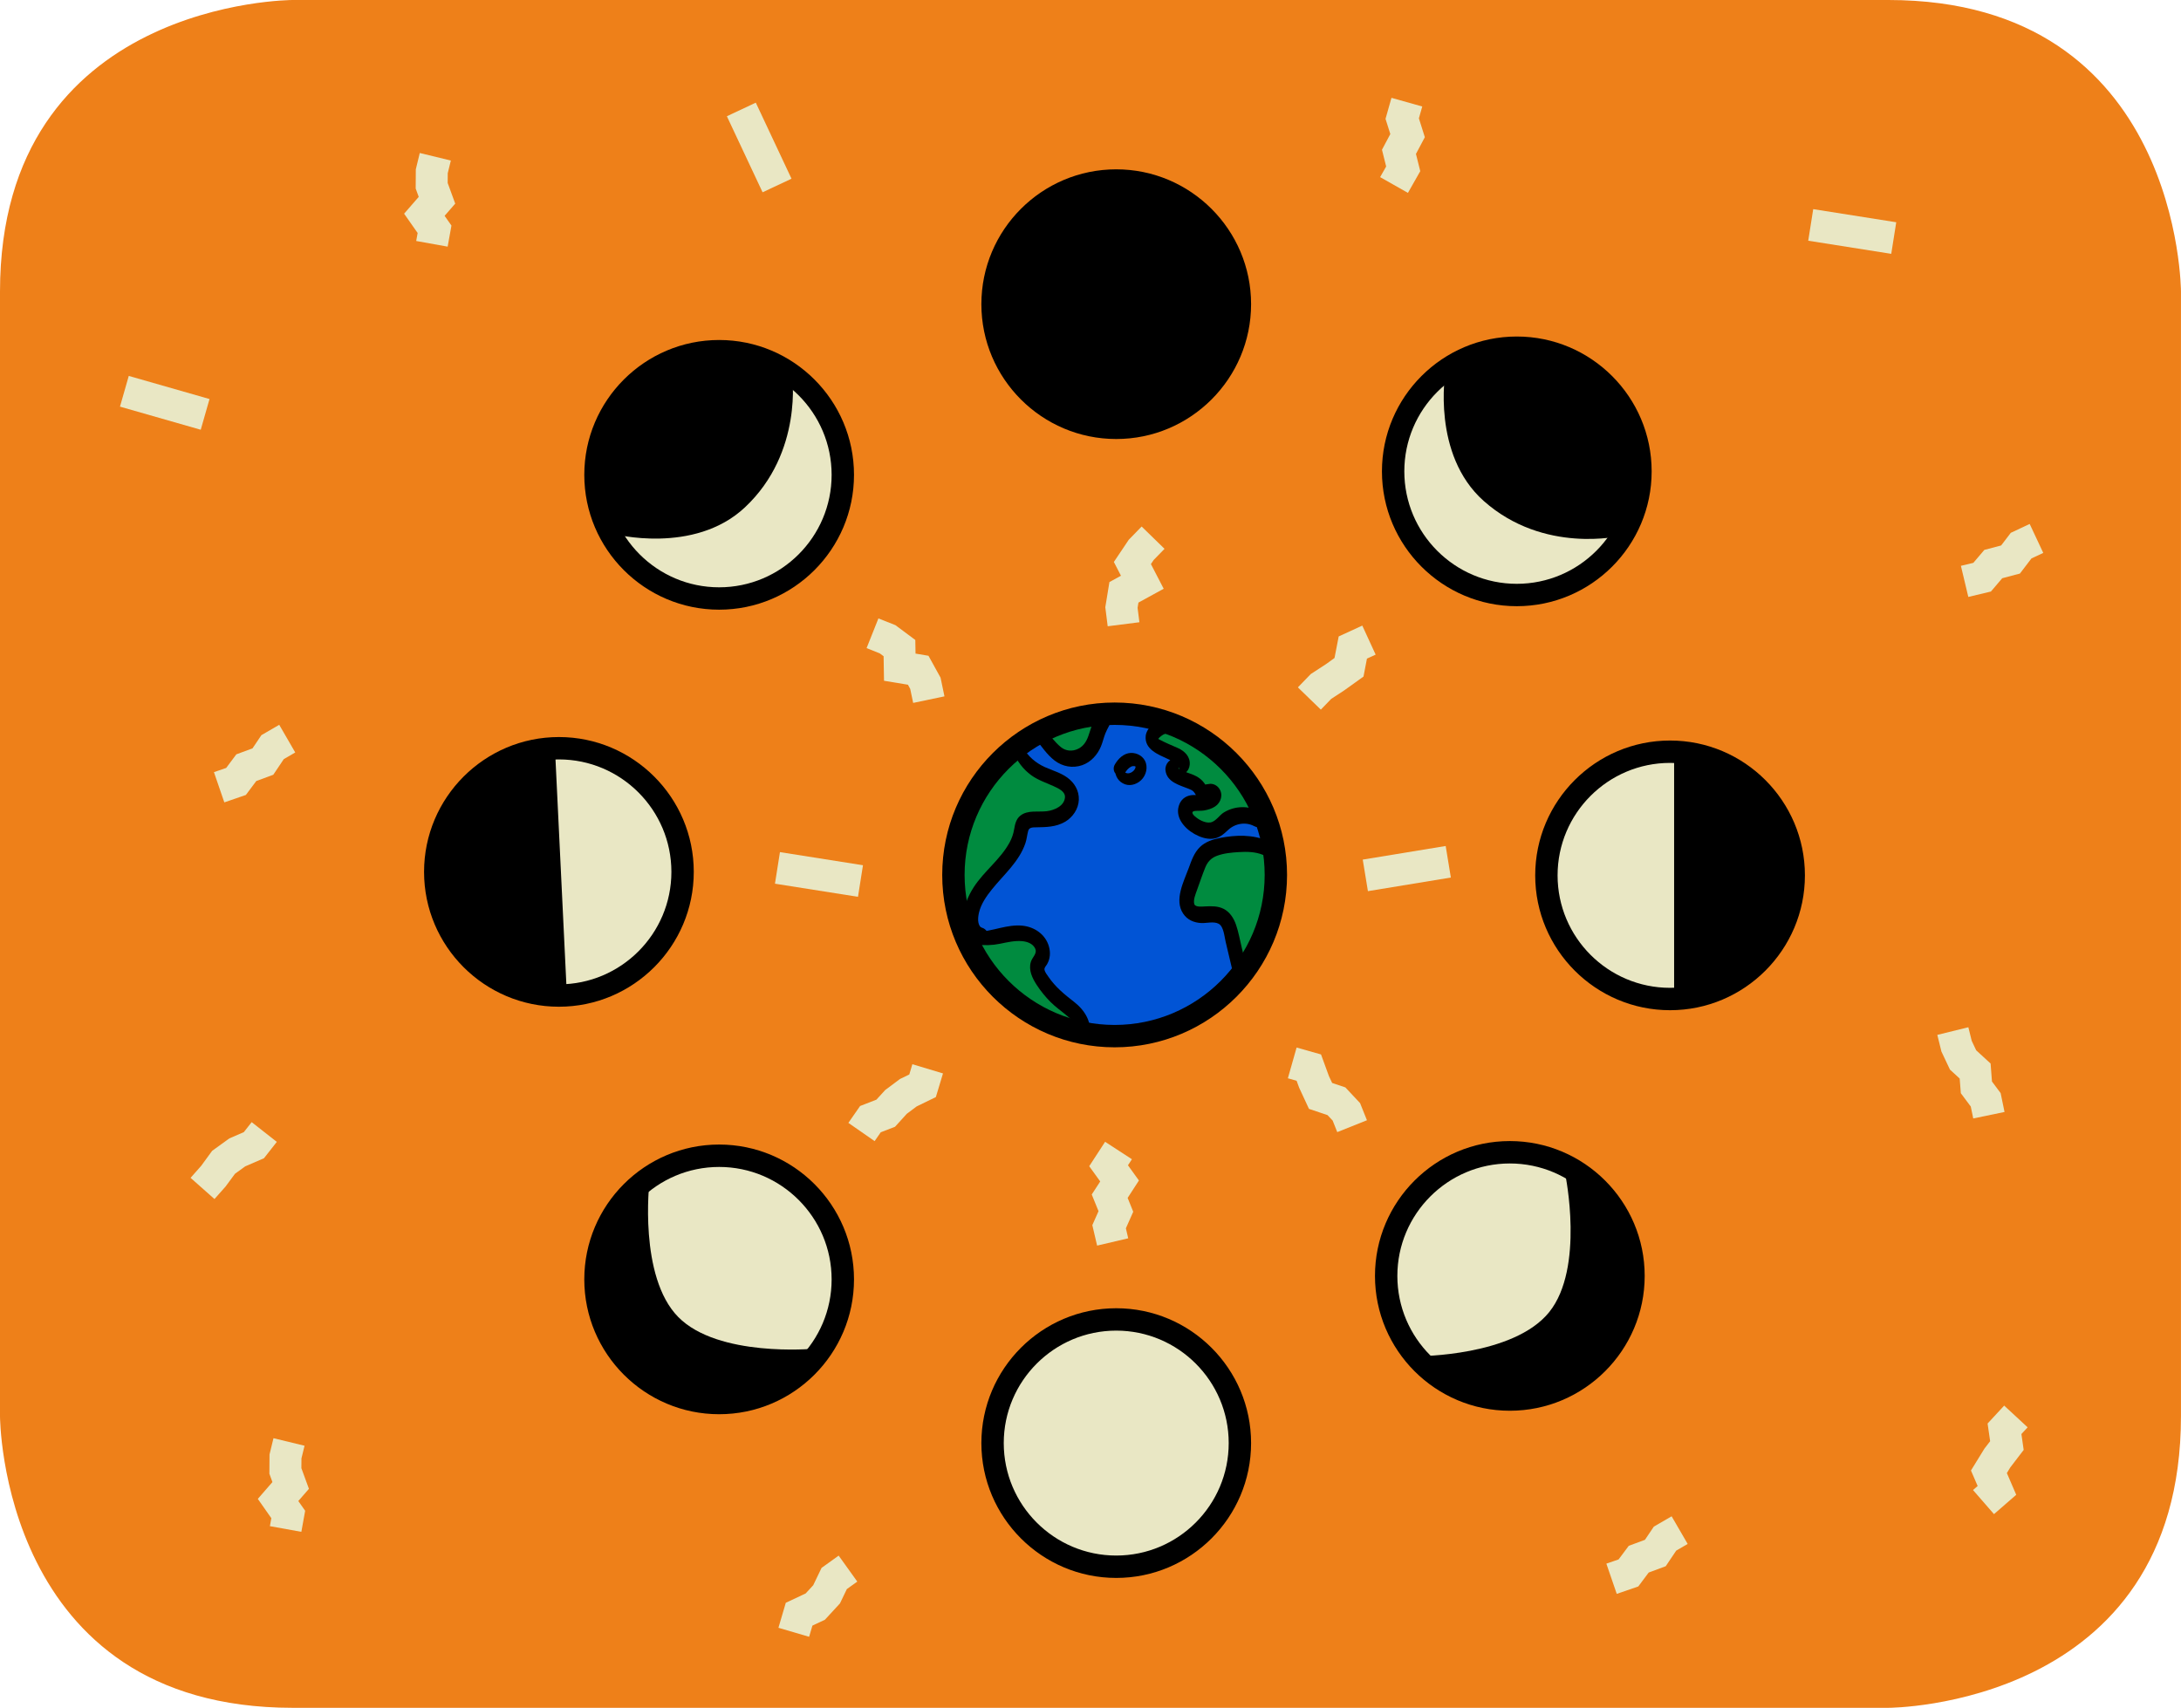 <?xml version="1.0" encoding="utf-8"?>
<!-- Generator: Adobe Illustrator 24.3.0, SVG Export Plug-In . SVG Version: 6.00 Build 0)  -->
<svg version="1.1" xmlns="http://www.w3.org/2000/svg" xmlns:xlink="http://www.w3.org/1999/xlink" x="0px" y="0px"
	 viewBox="0 0 682.34 534.35" style="enable-background:new 0 0 682.34 534.35;" xml:space="preserve">
<style type="text/css">
	.st0{fill:#0154D5;}
	.st1{fill:#EE8019;}
	.st2{fill:#F0BC00;}
	.st3{fill:#E679A6;}
	.st4{fill:#E9E7C4;}
	.st5{fill:#F5C200;}
	.st6{fill:#00913E;}
	.st7{fill:#028B3F;}
	.st8{fill:#DC0816;}
	.st9{fill:#EA7AAC;}
	.st10{fill:#EB79AC;}
	.st11{fill:#020304;}
	.st12{fill:#049DFF;}
	.st13{fill:#CA6820;}
	.st14{display:none;fill:none;stroke:#000000;stroke-width:1.5;stroke-linecap:square;stroke-miterlimit:10;}
	.st15{fill:none;stroke:#000000;stroke-width:1.5;stroke-linecap:square;stroke-miterlimit:10;}
	.st16{display:none;}
	.st17{display:inline;}
	.st18{fill:none;stroke:#FEF1E2;stroke-width:7;stroke-miterlimit:10;}
	.st19{display:inline;fill:none;stroke:#FEF1E2;stroke-width:7;stroke-miterlimit:10;}
	.st20{fill:#008B3F;}
	.st21{fill:#F6C200;}
	.st22{fill:#F7B821;}
	.st23{fill:#B76032;}
	.st24{fill:#010101;}
	.st25{fill:#295CA8;}
	.st26{fill:#FEF1E2;}
	.st27{fill:#F39126;}
	.st28{fill:#EDEBC8;}
	.st29{fill:#1D1D1B;}
	.st30{fill:#EC79AC;}
	.st31{fill:#F5A67D;}
	.st32{filter:url(#Adobe_OpacityMaskFilter);}
	.st33{mask:url(#SVGID_1_);}
	.st34{fill:#00913F;}
	.st35{fill:#DC0C18;}
	.st36{fill:#6C2F10;}
	.st37{fill:#2D57A4;}
	.st38{stroke:#000000;stroke-miterlimit:10;}
	.st39{display:inline;fill:none;stroke:#0154D5;stroke-width:10;stroke-miterlimit:10;}
	.st40{display:inline;fill:none;stroke:#0154D5;stroke-width:10;stroke-linecap:square;stroke-miterlimit:10;}
	.st41{fill:#893E13;}
	.st42{fill:#191918;}
	.st43{fill:none;stroke:#E9E7C4;stroke-width:10;stroke-miterlimit:10;}
	.st44{fill:none;stroke:#F7B821;stroke-width:10;stroke-miterlimit:10;}
	.st45{fill:none;stroke:#0154D5;stroke-width:10;stroke-miterlimit:10;}
	.st46{fill:none;}
	.st47{fill:#F6B720;}
	.st48{fill:#FDF0E1;}
	.st49{fill:#025BC7;}
	.st50{clip-path:url(#SVGID_3_);}
	.st51{fill:none;stroke:#FBF3A0;stroke-width:1.296;stroke-miterlimit:10;}
	.st52{fill:#1F1332;}
	.st53{fill:#E69B23;}
	.st54{fill:#F08C25;}
	.st55{fill:#5B1A0E;}
	.st56{fill:#5D1A16;}
	.st57{fill:none;stroke:#5AFD06;stroke-width:0.907;stroke-miterlimit:10;}
	.st58{fill:#F3B5A9;}
	.st59{fill:#E4E1BF;}
	.st60{fill:#FFFFFF;}
	.st61{fill:#F3AD17;}
	.st62{fill:#E7E5C2;}
	.st63{fill:#1026B0;}
	.st64{fill:#EDBCD2;}
	.st65{clip-path:url(#SVGID_5_);}
	.st66{clip-path:url(#SVGID_5_);fill:#EDBCD2;}
	.st67{clip-path:url(#SVGID_7_);}
	.st68{fill:#EE6807;}
	.st69{fill:#E89C1F;}
	.st70{fill:#821987;}
	.st71{fill:#C4681F;}
	.st72{fill:#263238;}
	.st73{fill:#EBEBEB;}
	.st74{fill:none;stroke:#000000;stroke-width:8.495;stroke-miterlimit:10;}
	.st75{fill:#0491FF;}
	.st76{fill:#ED8019;}
	.st77{fill:#E6E4C1;}
	.st78{clip-path:url(#SVGID_9_);}
	.st79{fill:#049CFF;}
	.st80{fill:#DB0816;}
	.st81{clip-path:url(#SVGID_11_);}
	.st82{clip-path:url(#SVGID_13_);}
	.st83{fill:#1E1232;}
	.st84{fill:#E49924;}
	.st85{fill:none;stroke:#62FC06;stroke-width:0.306;stroke-miterlimit:10;}
	.st86{fill:none;stroke:#000000;stroke-width:8.129;stroke-miterlimit:10;}
	.st87{fill:none;stroke:#000000;stroke-width:0.531;stroke-miterlimit:10;}
	.st88{fill:none;stroke:#000000;stroke-width:7.772;stroke-miterlimit:10;}
	.st89{fill:#DC0816;stroke:#000000;stroke-width:7.822;stroke-miterlimit:10;}
	.st90{fill:#DC0816;stroke:#000000;stroke-width:9.467;stroke-miterlimit:10;}
	.st91{clip-path:url(#SVGID_15_);}
	.st92{opacity:0.79;clip-path:url(#SVGID_17_);fill:#E7E5C2;}
	.st93{fill:#DC0816;stroke:#000000;stroke-width:10;stroke-miterlimit:10;}
	.st94{clip-path:url(#SVGID_19_);}
	.st95{fill:#211232;}
	.st96{fill:#F77B00;}
	.st97{clip-path:url(#SVGID_21_);}
	.st98{fill:#F69225;}
	.st99{fill:#ECEAC6;}
	.st100{clip-path:url(#SVGID_23_);}
	.st101{fill:#711C13;}
	.st102{clip-path:url(#SVGID_25_);}
	.st103{clip-path:url(#SVGID_27_);}
	.st104{clip-path:url(#SVGID_27_);fill:#1026B0;}
	.st105{clip-path:url(#SVGID_27_);fill:#EE6807;}
	.st106{clip-path:url(#SVGID_27_);fill:#DC0816;}
	.st107{clip-path:url(#SVGID_27_);fill:#028B3F;}
	.st108{clip-path:url(#SVGID_29_);}
	.st109{clip-path:url(#SVGID_31_);}
	.st110{clip-path:url(#SVGID_33_);}
	.st111{fill:#EFEDCA;}
	.st112{fill:#561309;}
	.st113{fill:#85BE3F;}
	.st114{fill:none;stroke:#000000;stroke-width:10.905;stroke-miterlimit:10;}
	.st115{clip-path:url(#SVGID_35_);}
	.st116{fill:#76320A;}
	.st117{fill:#0490FF;}
	.st118{fill:#EFBB00;}
	.st119{fill:#DF2E1D;}
	.st120{fill:none;stroke:#000000;stroke-width:10.448;stroke-miterlimit:10;}
	.st121{fill:#008019;}
	.st122{clip-path:url(#SVGID_37_);}
	.st123{fill:#DE2C71;}
	.st124{fill:none;stroke:#000000;stroke-width:7.819;stroke-miterlimit:10;}
	.st125{fill:#E59D6C;}
	.st126{stroke:#000000;stroke-width:0.977;stroke-miterlimit:10;}
	.st127{fill:#602609;}
	.st128{fill:#726658;}
</style>
<g id="KUEBIKO_BG">
</g>
<g id="KUEBIKO_FARBE">
</g>
<g id="FIREWORK_BG_1_">
</g>
<g id="FIREWORK_FARBE">
</g>
<g id="FIREWORK">
</g>
<g id="PP_FARBE">
</g>
<g id="PAP">
</g>
<g id="NAZAR_BG">
</g>
<g id="NAZAR_COLORS">
</g>
<g id="NAZAR">
</g>
<g id="WIKIQUOTE_BG">
</g>
<g id="WIKIQUOTE_FARBE">
</g>
<g id="WIKIQUOTE">
</g>
<g id="WIKIVOYAGE_BG">
</g>
<g id="WIKIVOYAGE_FARBE_1_">
</g>
<g id="WIKIVOYAGE_1_">
</g>
<g id="HAMSA_BG">
</g>
<g id="HAMSA_FARBE">
</g>
<g id="HAMSA">
</g>
<g id="WWW_BG">
</g>
<g id="WWW_FARBE_1_">
</g>
<g id="WWW">
</g>
<g id="FOTO_BG">
</g>
<g id="FOTO_FARBE_1_">
</g>
<g id="FOTO_1_">
</g>
<g id="HUMAN_FIGURE_BG">
</g>
<g id="HUMAN_FIGURE_FARBE">
</g>
<g id="HUMAN_FIGURE">
</g>
<g id="GLASSES_BG">
</g>
<g id="GLASSES_FARBE">
</g>
<g id="GLASSES">
</g>
<g id="KINTSUGO_BG">
</g>
<g id="KINTSUGI_FARBE">
</g>
<g id="KINTSUGI">
</g>
<g id="RANGOLI_BG">
</g>
<g id="RANGOLI_FARBE">
</g>
<g id="RANGOLI">
</g>
<g id="HENNA_BG">
</g>
<g id="HENNA_FARBE">
</g>
<g id="HENNA">
</g>
<g id="BASKETBALL_BG">
</g>
<g id="BASKETBALL_FARBE_1_">
</g>
<g id="BASKETBALL_FARBE">
</g>
<g id="BASKETBALL">
	<g id="Ebene_42">
	</g>
</g>
<g id="RUG_BG">
</g>
<g id="RUG_FARBE">
</g>
<g id="RUG">
</g>
<g id="KAABA_BG">
</g>
<g id="KAABA_FARBE">
</g>
<g id="KAABA">
</g>
<g id="Wikinews_BG">
</g>
<g id="WIKINEWS_FARBE">
</g>
<g id="WIKINEWS">
</g>
<g id="WIKIMEDIA_FOUNDATION_BG">
</g>
<g id="WIKIMEDIA_FARBE">
</g>
<g id="WIKIMEDIA">
</g>
<g id="WIKIMEDIA_COMMONS">
</g>
<g id="COMMONS_FARBE">
</g>
<g id="COMMONS">
</g>
<g id="BIWA_BG">
</g>
<g id="BIWA_FARBE">
</g>
<g id="BIWA">
</g>
<g id="_x2B__BG">
</g>
<g id="_x2B__FARBE">
</g>
<g id="_x2B_">
</g>
<g id="IBIS_OF_THOTH_BG">
</g>
<g id="IBIS_OF_THOTH_FARBEN">
</g>
<g id="IBIS_OF_THOTH">
</g>
<g id="SERPENT_BG">
</g>
<g id="SERPENT_FARBE">
</g>
<g id="SERPENT">
</g>
<g id="TREE_BG_1_">
</g>
<g id="TREE_FARBEN">
</g>
<g id="TREE_1_">
</g>
<g id="BAPHO_BG_1_">
</g>
<g id="BAPHO_FARBE">
</g>
<g id="BAPHO">
</g>
<g id="SALAM_BG">
</g>
<g id="SALAM_FARBE">
</g>
<g id="SALAM_1_">
</g>
<g id="PAINTING_EASLE_BG">
</g>
<g id="PAINTING_EASLE_FARBE">
</g>
<g id="PAINTING_EASLE_FARBEN">
</g>
<g id="WHEAT_BG">
</g>
<g id="WHEAT_FARBE">
</g>
<g id="WHEAT">
</g>
<g id="SMILE_BG">
</g>
<g id="SMILE_FARBE">
</g>
<g id="SMILE">
</g>
<g id="WIFI_BG">
</g>
<g id="WIFI_FARBE">
</g>
<g id="WIFI">
</g>
<g id="WIND_BG">
</g>
<g id="WIND_FARBEN">
</g>
<g id="WIND">
</g>
<g id="CHIC_x40_S_BG">
</g>
<g id="CHIC_x40_S_FARBEN">
</g>
<g id="CHIC_x40_S_1_">
</g>
<g id="ESC_BG">
</g>
<g id="ESC_FARBE">
</g>
<g id="ESC">
</g>
<g id="SPRAYCAN_BG">
</g>
<g id="SPRAYCAN_FARBE">
</g>
<g id="SPRAYCAN_1_">
</g>
<g id="PACHAMAMA_BG">
</g>
<g id="PACHAMAMA_FARBEN">
</g>
<g id="PACHAMAMA">
</g>
<g id="THUNDERBIRD_BG">
</g>
<g id="THUNDERBIRD_FARBE_1_">
</g>
<g id="THUNDERBIRD">
</g>
<g id="MARSHA_BG">
</g>
<g id="MARSHA_FARBE">
</g>
<g id="MARSHA">
</g>
<g id="ARROW_BG">
</g>
<g id="ARROW_FARBE">
</g>
<g id="ARROW">
</g>
<g id="WKTK_BG_1_">
</g>
<g id="WKTK_FARBE">
</g>
<g id="WKTK">
</g>
<g id="YALLAH_BG">
</g>
<g id="YALLAH_COLOR">
</g>
<g id="YALLAH">
</g>
<g id="Ebene_130_Kopie_Kopie_Kopie">
</g>
<g id="WIKIPEDIA_FARBE">
</g>
<g id="WIKIPEDIA">
</g>
<g id="WIKTIONARY_BG">
</g>
<g id="WIKTIONARY">
</g>
<g id="WIKTIONARY_1_">
</g>
<g id="WIKIDATA_BG">
</g>
<g id="WIKIDATA_FARBEN">
</g>
<g id="WIKIDATA_1_">
</g>
<g id="RAVEN_BG">
</g>
<g id="RAVEN_FARBE">
</g>
<g id="RAVEN">
</g>
<g id="OWL_ATHENA_BG">
</g>
<g id="OWL_ATHENA_BG_FARBE">
</g>
<g id="OWL_ATHENA">
</g>
<g id="GHYAMA_BG">
</g>
<g id="GHYAMA_FARBE">
</g>
<g id="GHYAMA">
</g>
<g id="_x32_0_BG">
</g>
<g id="_x32_0_FARBE">
</g>
<g id="_x32__0">
</g>
<g id="BRAILLE_BG">
</g>
<g id="BRAILLE_FARBE">
</g>
<g id="BRAILLE">
</g>
<g id="EYE_OF_HORUS_BG_1_">
</g>
<g id="EYE_OF_HORUS_FARBE">
</g>
<g id="EYE_OF_HORUS">
</g>
<g id="PARTY_ELEMENT_1">
</g>
<g id="PARTY_ELEMENT_FARBEN">
</g>
<g id="PARTY_ELEMENT">
</g>
<g id="CAKE_BG">
</g>
<g id="CAKE_FARBEN">
</g>
<g id="CAKE">
</g>
<g id="PAPERPLANE_BG">
</g>
<g id="PAPERPLANE_FARBE">
</g>
<g id="PAPERPLANE">
</g>
<g id="INCUBATOR_BG">
</g>
<g id="INCUBATOR_FARBEN_1_">
</g>
<g id="INCUBATOR_1_">
</g>
<g id="_x3D__BG">
</g>
<g id="_x3D__FARBE">
</g>
<g id="_x3D_">
</g>
<g id="TECHNOLOGY_02_BG_1_">
</g>
<g id="TECHNOLOGY_01_COLOR">
</g>
<g id="TECHNOLOGY_01">
</g>
<g id="TECHNOLOGY_02_BG">
</g>
<g id="TECH_COLOR_02">
</g>
<g id="TECH_COLOR">
</g>
<g id="MOON_BG">
	<path class="st1" d="M91.55,0C91.55,0,0,0,0,91.28v351.79c0,0,0,91.28,91.55,91.28h499.23c0,0,91.55,0,91.55-91.28V91.28
		c0,0,0-91.28-91.55-91.28H91.55z"/>
</g>
<g id="MOON_COLOR">
	<circle class="st4" cx="474.82" cy="147.48" r="39.23"/>
	<circle class="st4" cx="523.85" cy="274.16" r="39.23"/>
	<circle class="st4" cx="472.36" cy="399.21" r="39.23"/>
	<circle class="st4" cx="350.58" cy="453.16" r="39.23"/>
	<circle class="st4" cx="225.54" cy="400.03" r="39.23"/>
	<ellipse class="st0" cx="347.55" cy="274.12" rx="50.09" ry="51.03"/>
	<circle class="st4" cx="174.04" cy="272.53" r="39.23"/>
	<circle class="st4" cx="224.72" cy="148.3" r="39.23"/>
	<polygon class="st20" points="363.21,227.58 360.66,232.3 369.75,236.66 367.2,242.11 378.46,248.28 370.84,252.64 373.74,258.82 
		380.28,259.91 387.18,254.82 395.9,255.91 385.37,239.2 371.56,227.94 	"/>
	<polygon class="st20" points="344.32,223.58 340.69,234.84 334.87,238.11 326.16,230.85 333.06,224.67 	"/>
	<polygon class="st20" points="318.89,233.75 322.52,240.29 334.51,246.47 334.87,253 325.79,256.64 319.25,258.82 315.62,267.9 
		301.82,288.97 298.91,266.08 309.08,243.92 	"/>
	<path class="st20" d="M304.72,293.32c1.09,0,14.89-0.36,14.89-0.36l6.18,2.91l-1.45,7.99l8.35,8.35l6.54,10.17l-16.71-4.72
		l-17.07-15.62L304.72,293.32z"/>
	<polygon class="st20" points="386.82,307.49 383.19,285.7 371.56,284.97 373.74,272.62 381.37,264.26 396.63,265.72 399.53,280.25 
		392.99,299.5 	"/>
</g>
<g id="MOON">
	<path d="M224.99,442.49c-23.26,0-42.19-18.92-42.19-42.19s18.92-42.19,42.19-42.19s42.19,18.92,42.19,42.19
		S248.25,442.49,224.99,442.49z M224.99,365.12c-19.4,0-35.19,15.78-35.19,35.19s15.78,35.19,35.19,35.19s35.19-15.78,35.19-35.19
		S244.39,365.12,224.99,365.12z"/>
	<path d="M349.22,493.71c-23.26,0-42.19-18.92-42.19-42.19c0-23.26,18.92-42.19,42.19-42.19c23.26,0,42.19,18.92,42.19,42.19
		C391.41,474.78,372.48,493.71,349.22,493.71z M349.22,416.33c-19.4,0-35.19,15.78-35.19,35.19s15.78,35.19,35.19,35.19
		c19.4,0,35.19-15.78,35.19-35.19S368.62,416.33,349.22,416.33z"/>
	<path d="M472.36,441.4c-23.26,0-42.19-18.92-42.19-42.19c0-23.26,18.92-42.19,42.19-42.19c23.26,0,42.19,18.92,42.19,42.19
		C514.55,422.47,495.63,441.4,472.36,441.4z M472.36,364.03c-19.4,0-35.19,15.78-35.19,35.19s15.78,35.19,35.19,35.19
		c19.4,0,35.19-15.78,35.19-35.19S491.77,364.03,472.36,364.03z"/>
	<path d="M522.49,316.08c-23.26,0-42.19-18.92-42.19-42.19s18.92-42.19,42.19-42.19c23.26,0,42.19,18.92,42.19,42.19
		S545.75,316.08,522.49,316.08z M522.49,238.7c-19.4,0-35.19,15.78-35.19,35.19s15.78,35.19,35.19,35.19
		c19.4,0,35.19-15.78,35.19-35.19S541.89,238.7,522.49,238.7z"/>
	<path d="M474.54,189.67c-23.26,0-42.19-18.92-42.19-42.19s18.92-42.19,42.19-42.19c23.26,0,42.19,18.92,42.19,42.19
		S497.8,189.67,474.54,189.67z M474.54,112.29c-19.4,0-35.19,15.78-35.19,35.19s15.78,35.19,35.19,35.19
		c19.4,0,35.19-15.78,35.19-35.19S493.95,112.29,474.54,112.29z"/>
	<path d="M224.99,190.76c-23.26,0-42.19-18.92-42.19-42.19c0-23.26,18.92-42.19,42.19-42.19s42.19,18.92,42.19,42.19
		C267.18,171.83,248.25,190.76,224.99,190.76z M224.99,113.38c-19.4,0-35.19,15.78-35.19,35.19s15.78,35.19,35.19,35.19
		s35.19-15.78,35.19-35.19S244.39,113.38,224.99,113.38z"/>
	<path d="M174.86,314.99c-23.26,0-42.19-18.92-42.19-42.19c0-23.26,18.92-42.19,42.19-42.19c23.26,0,42.19,18.92,42.19,42.19
		C217.05,296.06,198.12,314.99,174.86,314.99z M174.86,237.61c-19.4,0-35.19,15.78-35.19,35.19s15.78,35.19,35.19,35.19
		c19.4,0,35.19-15.78,35.19-35.19S194.26,237.61,174.86,237.61z"/>
	<g>
		<circle cx="349.22" cy="95.17" r="38.69"/>
		<path d="M349.22,137.36c-23.26,0-42.19-18.92-42.19-42.19s18.92-42.19,42.19-42.19c23.26,0,42.19,18.92,42.19,42.19
			S372.48,137.36,349.22,137.36z M349.22,59.99c-19.4,0-35.19,15.78-35.19,35.19s15.78,35.19,35.19,35.19
			c19.4,0,35.19-15.78,35.19-35.19S368.62,59.99,349.22,59.99z"/>
	</g>
	<path d="M348.72,327.69c-29.74,0-53.94-24.2-53.94-53.94s24.2-53.94,53.94-53.94s53.94,24.2,53.94,53.94
		S378.46,327.69,348.72,327.69z M348.72,226.81c-25.88,0-46.94,21.06-46.94,46.94s21.06,46.94,46.94,46.94s46.94-21.06,46.94-46.94
		S374.6,226.81,348.72,226.81z"/>
	<path d="M316.88,235.16c1.36,2.98,3.11,5.48,5.79,7.42c2.11,1.52,4.53,2.3,6.87,3.36c1.62,0.74,3.8,1.71,3.64,3.57
		c-0.23,2.71-3.37,4.01-5.67,4.3c-2.72,0.34-5.96-0.45-8.28,1.39c-1.34,1.06-1.68,2.68-1.95,4.27c-0.24,1.45-0.72,2.84-1.43,4.14
		c-2.88,5.3-7.97,8.95-11.22,13.99c-1.92,2.97-3.28,6.38-3.17,9.97c0.1,3.33,1.84,6.84,5.25,7.78c1.29,0.36,2.41-0.72,2.55-1.96
		c0.15-1.35-0.7-2.72-2.01-3.11c-0.67-0.2-0.96-0.78-1.15-1.63c-0.19-0.84-0.06-2.09,0.17-3.07c0.65-2.76,2.34-5.18,4.09-7.35
		c3.71-4.6,8.46-8.61,10.43-14.36c0.44-1.28,0.53-2.63,0.89-3.92c0.31-1.12,1.46-1.07,2.46-1.09c3.16-0.06,6.23-0.08,9.05-1.72
		c2.42-1.41,4.22-4.03,4.33-6.88c0.11-2.89-1.36-5.36-3.66-7.01c-2.13-1.52-4.68-2.2-7.04-3.27c-2.66-1.21-5.32-3.36-6.64-6.03
		c-0.44-0.89-1.29-1.71-2.36-1.32C316.84,232.96,316.48,234.28,316.88,235.16L316.88,235.16z"/>
	<path d="M305.43,295.51c2.57,0.34,4.87,0.29,7.41-0.22c2.26-0.46,4.62-1.03,6.95-0.82c1.57,0.15,3.26,0.73,4.02,2.21
		c0.85,1.66-0.83,2.7-1.31,4.32c-0.77,2.56,0.49,5.1,1.86,7.2c1.25,1.92,2.72,3.72,4.34,5.34c1.6,1.6,3.43,2.86,5.15,4.31
		c1.16,0.97,2.8,2.41,2.31,4.11c-0.38,1.32,0.07,2.86,1.32,3.55c1.17,0.65,2.55,0.13,3.02-1.12c1.57-4.22-1.17-8.35-4.4-10.86
		c-3.06-2.38-5.92-4.7-8.12-7.94c-0.42-0.63-1.07-1.4-1.2-2.17c-0.12-0.68,0.48-1.17,0.8-1.73c0.99-1.72,1.12-3.67,0.58-5.56
		c-1.08-3.78-4.49-6.11-8.28-6.5c-2.36-0.24-4.64,0.19-6.93,0.7c-1.17,0.26-2.33,0.57-3.51,0.78c-1.17,0.21-2.39,0.56-3.59,0.43
		C303.36,291.27,303.19,295.21,305.43,295.51L305.43,295.51z"/>
	<path d="M396.66,263.11c-4.76-2.05-10.05-1.9-15.06-0.91c-2.22,0.44-4.47,1.18-6.14,2.78c-1.89,1.82-2.7,4.28-3.58,6.68
		c-1.53,4.17-4.57,9.89-1.74,14.17c1.32,2,3.4,2.87,5.72,2.98c1.64,0.07,3.88-0.59,5.4,0.22c1.58,0.84,1.8,4.01,2.18,5.59
		c0.76,3.2,1.52,6.4,2.27,9.59c0.3,1.26,1.15,2.58,2.62,2.51c1.26-0.06,2.25-1.47,1.96-2.71c-0.61-2.56-1.22-5.12-1.84-7.68
		c-0.56-2.34-0.98-4.77-1.77-7.04c-0.7-2-1.94-3.97-3.89-4.94c-1.78-0.89-3.75-0.84-5.68-0.75c-0.98,0.05-3.1,0.31-3.45-0.69
		c-0.43-1.23,0.4-3.23,0.86-4.5c0.83-2.29,1.6-4.61,2.51-6.87c0.73-1.83,1.81-3.05,3.67-3.76c2.16-0.81,4.57-1.03,6.85-1.17
		c2.52-0.16,5.16-0.12,7.54,0.85C397.99,268.66,399.21,264.21,396.66,263.11L396.66,263.11z"/>
	<path d="M365.25,225.83c-2.67-1.84-6.51,1.74-6.8,4.35c-0.48,4.31,3.92,5.89,7.06,7.36c0.77,0.36,1.53,0.8,2.32,1.12
		c0.42,0.17,0.16,0.27,0.24,0.01c0.06-0.19-0.05-0.6,0.05-0.88c0.15-0.4,0.62-0.17,0.04-0.3c-2.07-0.48-3.74,1.58-3.54,3.48
		c0.39,3.76,4.38,4.67,7.26,5.83c0.53,0.21,1.12,0.46,1.53,0.88c0.45,0.47,0.76,1.28,1.31,1.78c0.75,0.69,1.76,1.02,2.77,0.93
		c0.39-0.04,0.9-0.11,1.27-0.26c0.34-0.13,0.3,0.02,0.17-0.07c-0.29-0.28-0.59-0.55-0.88-0.83c0.2-1.19,0.11-1.59-0.27-1.17
		c-0.12,0.15-0.29,0.24-0.51,0.27c-0.36,0.16-0.77,0.27-1.16,0.35c-0.95,0.18-1.9,0.03-2.86,0.07c-1.87,0.09-3.44,0.99-4.21,2.73
		c-1.74,3.98,1.41,7.65,4.69,9.48c1.65,0.92,3.61,1.62,5.53,1.48c2.14-0.16,3.47-1.36,4.96-2.75c2.18-2.05,5.48-2.63,8.16-1.2
		c2.98,1.58,4.28-3.28,1.68-4.63c-3.54-1.85-7.71-1.74-11.14,0.32c-1.45,0.87-2.58,2.93-4.31,3.16c-1.67,0.22-3.66-0.9-4.85-1.97
		c-0.75-0.67-1.17-1.51,0.11-1.64c0.95-0.1,1.89,0.01,2.85-0.15c1.2-0.21,2.42-0.56,3.44-1.25c1.89-1.26,2.6-3.82,1.2-5.71
		c-0.63-0.85-1.61-1.37-2.67-1.38c-0.22,0-1.96,0.25-1.96,0.34c-0.01-0.23,0.68,0.92,0.37-0.02c-0.06-0.18-0.23-0.38-0.34-0.54
		c-0.33-0.46-0.72-0.88-1.15-1.24c-0.84-0.7-1.77-1.15-2.78-1.55c-0.81-0.32-1.65-0.56-2.46-0.88c-0.37-0.15-0.74-0.31-1.08-0.51
		c-0.13-0.08-0.27-0.2-0.4-0.25c-0.58-0.23,0.24-0.85,0.05,0.55c-0.13,0.37-0.27,0.73-0.4,1.1c-0.56,0.15-0.6,0.2-0.12,0.15
		c0.23,0.01,0.46,0,0.68,0c0.6-0.05,1.18-0.19,1.68-0.54c0.86-0.59,1.35-1.59,1.43-2.62c0.19-2.5-1.56-4.21-3.68-5.17
		c-2.01-0.9-4.05-1.71-5.98-2.76c-0.45-0.25-0.11-0.22-0.18-0.05c0.13-0.32,0.29-0.45,0.56-0.68c0.33-0.27,0.68-0.56,1.05-0.76
		c0.28-0.15,0.82-0.18,0.41-0.27c0.91,0.2,1.67-0.37,1.88-1.25C366.52,227.27,366.04,226.38,365.25,225.83L365.25,225.83z"/>
	<path d="M323.98,231.19c1.85,2.31,3.59,4.96,5.96,6.77c2.48,1.89,5.63,2.49,8.61,1.46c2.73-0.95,4.81-3.25,5.89-5.88
		c0.55-1.32,0.85-2.73,1.38-4.06c0.61-1.53,1.56-2.93,2.13-4.46c0.83-2.2-2.16-5.23-3.89-2.86c-0.84,1.16-1.45,2.59-2.04,3.9
		c-0.51,1.12-0.9,2.28-1.26,3.45c-0.61,1.98-1.48,3.81-3.43,4.77c-1.8,0.89-3.87,0.76-5.43-0.52c-1.91-1.57-3.46-3.73-5.09-5.58
		c-0.69-0.79-2.02-0.78-2.71-0.03C323.38,228.93,323.3,230.34,323.98,231.19L323.98,231.19z"/>
	<path d="M349.07,239.44c-0.6,1.8,0.02,4.03,1.53,5.2c0.87,0.67,1.84,1.04,2.95,0.99c1-0.04,1.95-0.41,2.77-0.97
		c1.87-1.27,2.84-3.75,2.18-5.93c-0.61-2.02-2.68-3.24-4.74-3.15c-2.24,0.11-3.92,1.8-4.99,3.64c-0.55,0.94-0.45,2.26,0.41,3.01
		c0.37,0.32,0.86,0.6,1.38,0.55c0.48-0.05,1-0.26,1.25-0.7c0.33-0.57,0.7-1.1,1.15-1.58c-0.11,0.12-0.22,0.24-0.34,0.36
		c0.4-0.42,0.85-0.77,1.35-1.06c-0.14,0.08-0.29,0.16-0.43,0.24c0.3-0.17,0.61-0.29,0.95-0.37c-0.16,0.03-0.32,0.06-0.47,0.1
		c0.32-0.06,0.63-0.08,0.95-0.05c-0.16-0.02-0.31-0.03-0.47-0.05c0.1,0.01,0.72,0.06,0.75,0.16c0,0.01-0.44-0.2-0.21-0.08
		c0.06,0.03,0.13,0.06,0.19,0.09c0.05,0.03,0.09,0.06,0.14,0.09c0.19,0.1-0.38-0.32-0.16-0.12c0.08,0.07,0.38,0.39,0.12,0.09
		c-0.31-0.37,0.06,0.14,0.07,0.15c-0.03-0.01-0.24-0.52-0.13-0.22c0.13,0.32-0.06-0.39-0.03-0.15c0.01,0.07,0.02,0.14,0.03,0.22
		c0,0.04,0.01,0.07,0.01,0.11c0.01,0.15,0.01,0.07,0-0.23c-0.03,0.12-0.06,0.32-0.05,0.44c0.06-0.26,0.08-0.33,0.04-0.19
		c-0.01,0.04-0.02,0.07-0.03,0.11c-0.02,0.07-0.05,0.14-0.07,0.21c-0.03,0.09-0.07,0.17-0.11,0.26c-0.09,0.23,0.02-0.07,0.07-0.13
		c-0.09,0.11-0.15,0.25-0.23,0.37c-0.08,0.12-0.18,0.23-0.27,0.34c-0.19,0.23,0.22-0.21,0.06-0.07c-0.05,0.04-0.09,0.09-0.14,0.13
		c-0.23,0.2-0.48,0.38-0.75,0.53c0.13-0.07,0.25-0.14,0.38-0.21c-0.34,0.18-0.69,0.32-1.07,0.41c0.14-0.03,0.28-0.06,0.42-0.09
		c-0.25,0.05-0.5,0.08-0.75,0.07c-0.06,0-0.13,0-0.19-0.01c0.25,0.03,0.31,0.03,0.18,0.02c-0.1-0.02-0.21-0.04-0.31-0.07
		c-0.11-0.03-0.22-0.09-0.34-0.11c0.26,0.11,0.31,0.13,0.15,0.06c-0.05-0.02-0.11-0.05-0.16-0.08c-0.08-0.04-0.15-0.09-0.23-0.13
		c-0.25-0.14,0.34,0.27-0.01-0.01c-0.41-0.3-0.46-0.34-0.14-0.11c-0.04-0.04-0.09-0.08-0.13-0.12c-0.06-0.05-0.12-0.14-0.18-0.18
		c0.17,0.21,0.21,0.25,0.1,0.12c-0.04-0.05-0.07-0.09-0.1-0.14c-0.23-0.36,0.08,0.24-0.02-0.01c-0.03-0.08-0.07-0.16-0.1-0.24
		c-0.02-0.05-0.04-0.11-0.05-0.16c0.06,0.24,0.07,0.28,0.04,0.12c-0.01-0.15-0.01-0.12,0,0.1c0-0.06,0.01-0.12,0.01-0.17
		c0.01-0.06,0.02-0.12,0.03-0.17c-0.05,0.19-0.05,0.22-0.01,0.08c0.2-0.67-0.03-1.54-0.7-1.87
		C350.06,238.54,349.3,238.74,349.07,239.44L349.07,239.44z"/>
	
		<rect x="46.6" y="112.89" transform="matrix(0.275 -0.961 0.961 0.275 -83.767 140.969)" class="st4" width="10" height="26.29"/>
	
		<rect x="574.58" y="59.46" transform="matrix(0.156 -0.988 0.988 0.156 417.335 633.727)" class="st4" width="10" height="26.29"/>
	
		<rect x="232.55" y="32.95" transform="matrix(0.905 -0.425 0.425 0.905 2.945 105.385)" class="st4" width="10" height="26.29"/>
	
		<rect x="251.19" y="260.59" transform="matrix(0.156 -0.988 0.988 0.156 -54.196 484.02)" class="st4" width="10" height="26.29"/>
	<polygon class="st4" points="418.37,354.22 416.93,350.61 415.32,348.9 409.52,346.95 406.45,340.33 405.65,338.15 402.92,337.38 
		405.65,327.76 413.29,329.92 415.76,336.69 416.77,338.84 420.9,340.23 425.51,345.15 427.66,350.51 	"/>
	<polygon class="st4" points="285.69,219.93 284.77,215.55 284.06,214.24 276.57,213 276.44,205.32 275.22,204.42 271.12,202.78 
		274.82,193.49 280.15,195.61 286.36,200.24 286.43,204.5 290.48,205.18 294.26,212.03 295.48,217.88 	"/>
	<polygon class="st4" points="94.28,479.29 84.44,477.51 84.89,475.02 80.66,468.98 85.23,463.72 84.28,461.11 84.32,455.09 
		85.56,449.99 95.28,452.35 94.31,456.32 94.29,459.37 96.65,465.83 93.33,469.65 95.47,472.7 	"/>
	<polygon class="st4" points="140.05,77.17 130.21,75.4 130.66,72.9 126.43,66.86 131,61.6 130.05,58.99 130.09,52.97 131.33,47.87 
		141.05,50.23 140.08,54.2 140.06,57.25 142.42,63.71 139.1,67.53 141.24,70.58 	"/>
	<polygon class="st4" points="440.48,60.35 431.78,55.42 433.67,52.09 432.36,46.85 434.97,41.94 433.47,37.19 435.33,30.61 
		444.96,33.32 443.91,37.03 445.77,42.93 442.99,48.16 444.34,53.55 	"/>
	<polygon class="st4" points="505.81,498.7 502.56,489.24 506.39,487.92 509.57,483.66 514.63,481.79 517.41,477.66 522.98,474.43 
		528,483.08 524.42,485.16 521.13,490.05 515.81,492.02 512.55,496.38 	"/>
	<polygon class="st4" points="70.18,251.05 66.93,241.59 70.76,240.28 73.94,236.02 79,234.15 81.78,230.02 87.36,226.78 
		92.37,235.44 88.79,237.51 85.5,242.41 80.18,244.37 76.92,248.73 	"/>
	<polygon class="st4" points="615.8,186.77 613.48,177.04 617.37,176.11 620.82,172.05 626.07,170.67 629.09,166.71 635,163.94 
		639.25,173 635.55,174.73 631.94,179.46 626.41,180.92 622.87,185.08 	"/>
	<polygon class="st4" points="413.23,222.03 406.05,215.07 410.07,210.91 414.92,207.75 417.51,205.88 418.82,199.13 426.2,195.74 
		430.38,204.82 427.66,206.07 426.58,211.69 420.48,216.06 416.48,218.67 	"/>
	
		<rect x="426.95" y="266.56" transform="matrix(0.987 -0.162 0.162 0.987 -38.24 75.029)" class="st4" width="26.29" height="10"/>
	<polygon class="st4" points="253.14,512.13 243.54,509.31 245.84,501.49 252.05,498.57 254.42,496 257.03,490.57 262.38,486.73 
		268.21,494.86 264.94,497.2 262.79,501.68 258.08,506.79 254.17,508.63 	"/>
	<polygon class="st4" points="67.1,375.16 59.62,368.53 62.93,364.79 66.37,360.08 71.75,356.19 76.28,354.23 78.74,351.1 
		86.6,357.28 82.58,362.4 76.73,364.93 73.52,367.25 70.57,371.25 	"/>
	<polygon class="st4" points="623.83,473.75 617.27,466.21 618.72,464.95 616.63,460.1 620.83,453.27 622.63,450.93 621.83,445.4 
		627.02,439.79 634.36,446.59 632.41,448.69 633.12,453.66 628.93,459.14 627.86,460.9 630.79,467.7 	"/>
	<polygon class="st4" points="346.55,195.95 345.8,190 347.09,182.12 350.7,180.14 348.48,175.83 353.14,168.88 357.17,164.74 
		364.33,171.72 360.93,175.21 360.07,176.49 364.07,184.21 356.17,188.54 355.9,190.18 356.47,194.69 	"/>
	<polygon class="st4" points="273.63,357.04 265.42,351.33 269.09,346.05 274.19,344.07 276.95,341.05 281.55,337.61 284.48,336.19 
		285.44,332.98 295.02,335.86 292.79,343.26 286.77,346.19 283.7,348.49 280.01,352.55 275.55,354.27 	"/>
	<polygon class="st4" points="343.24,389.73 341.74,383.33 343.68,378.96 341.56,373.74 344.21,369.66 340.77,364.89 345.74,357.25 
		354.13,362.71 352.89,364.6 356.32,369.36 352.79,374.81 354.54,379.14 352.24,384.32 352.97,387.45 	"/>
	<polygon class="st4" points="617.34,349.95 616.57,346.22 613.46,342.05 613.1,337.46 610.06,334.67 607.39,329.02 606.1,323.8 
		615.81,321.41 616.86,325.65 618.26,328.62 622.77,332.76 623.2,338.39 625.91,342.01 627.13,347.92 	"/>
	<polygon points="523.76,235.2 523.76,312.94 551.01,301.68 561.91,274.44 555.37,249.73 537.93,237.38 	"/>
	<polygon points="177.26,309.43 173.51,231.79 146.84,244.35 137.27,272.09 144.99,296.44 163.01,307.94 	"/>
	<path d="M443.71,424.33c0,0,29.81,0.05,40.96-13.78c11.15-13.84,5.04-43.06,5.04-43.06l18.99,13.15l0.79,33.05l-21.07,21.09
		l-29.39,1.39L443.71,424.33z"/>
	<path d="M203.18,369.82c0,0-3.46,29.61,9.02,42.26c12.47,12.66,42.21,9.93,42.21,9.93l-15.23,17.37l-32.92-2.99l-18.54-23.34
		l1.98-29.36L203.18,369.82z"/>
	<path d="M452.2,116.42c0,0-4.36,25.79,11.99,40.32c18.85,16.75,42.86,10.9,42.86,10.9l5.81-27.97l-12.71-22.16l-23.25-9.44
		L452.2,116.42z"/>
	<path d="M191.82,167.04c0,0,25.29,6.67,41.24-8.3c18.39-17.26,14.72-41.7,14.72-41.7l-27.33-8.31l-23.22,10.66l-11.51,22.3
		L191.82,167.04z"/>
</g>
<g id="BRAIN_BG">
</g>
<g id="BRAIN_COLOR">
</g>
<g id="BRAIN">
</g>
<g id="FOOTBALL_BG">
</g>
<g id="FOOTBALL_COLOR">
</g>
<g id="FOOTBALL">
</g>
<g id="COOKING_BG">
</g>
<g id="COOKING_COLOR">
</g>
<g id="COOKING">
</g>
<g id="FLAMENCO_BG">
</g>
<g id="FLAMENCO_COLOR">
</g>
<g id="FLAMENCO">
</g>
<g id="WANDERGESELLE_BG">
</g>
<g id="WANDERGESELLE_COLOR">
</g>
<g id="WANDERGESELLE">
</g>
<g id="MARIONETTE_BG">
</g>
<g id="MARIONETTE_FARBE">
</g>
<g id="MARIONETTE">
</g>
<g id="WORKING_TOGETHER_BG">
</g>
<g id="WORKING_TOGETHER_COLOR">
</g>
<g id="WORKING">
</g>
<g id="_x32_0-2_BG">
</g>
<g id="_x32_0-2">
</g>
<g id="_x32_0-3_COLOR">
</g>
<g id="_x32_0-3">
</g>
<g id="_x32_0-4_BG">
</g>
<g id="_x32_0-4">
</g>
<g id="SALAM_2_BG">
</g>
<g id="SALAM_2">
</g>
<g id="COLOR_PALETTE">
</g>
<g id="TAGS">
</g>
</svg>

